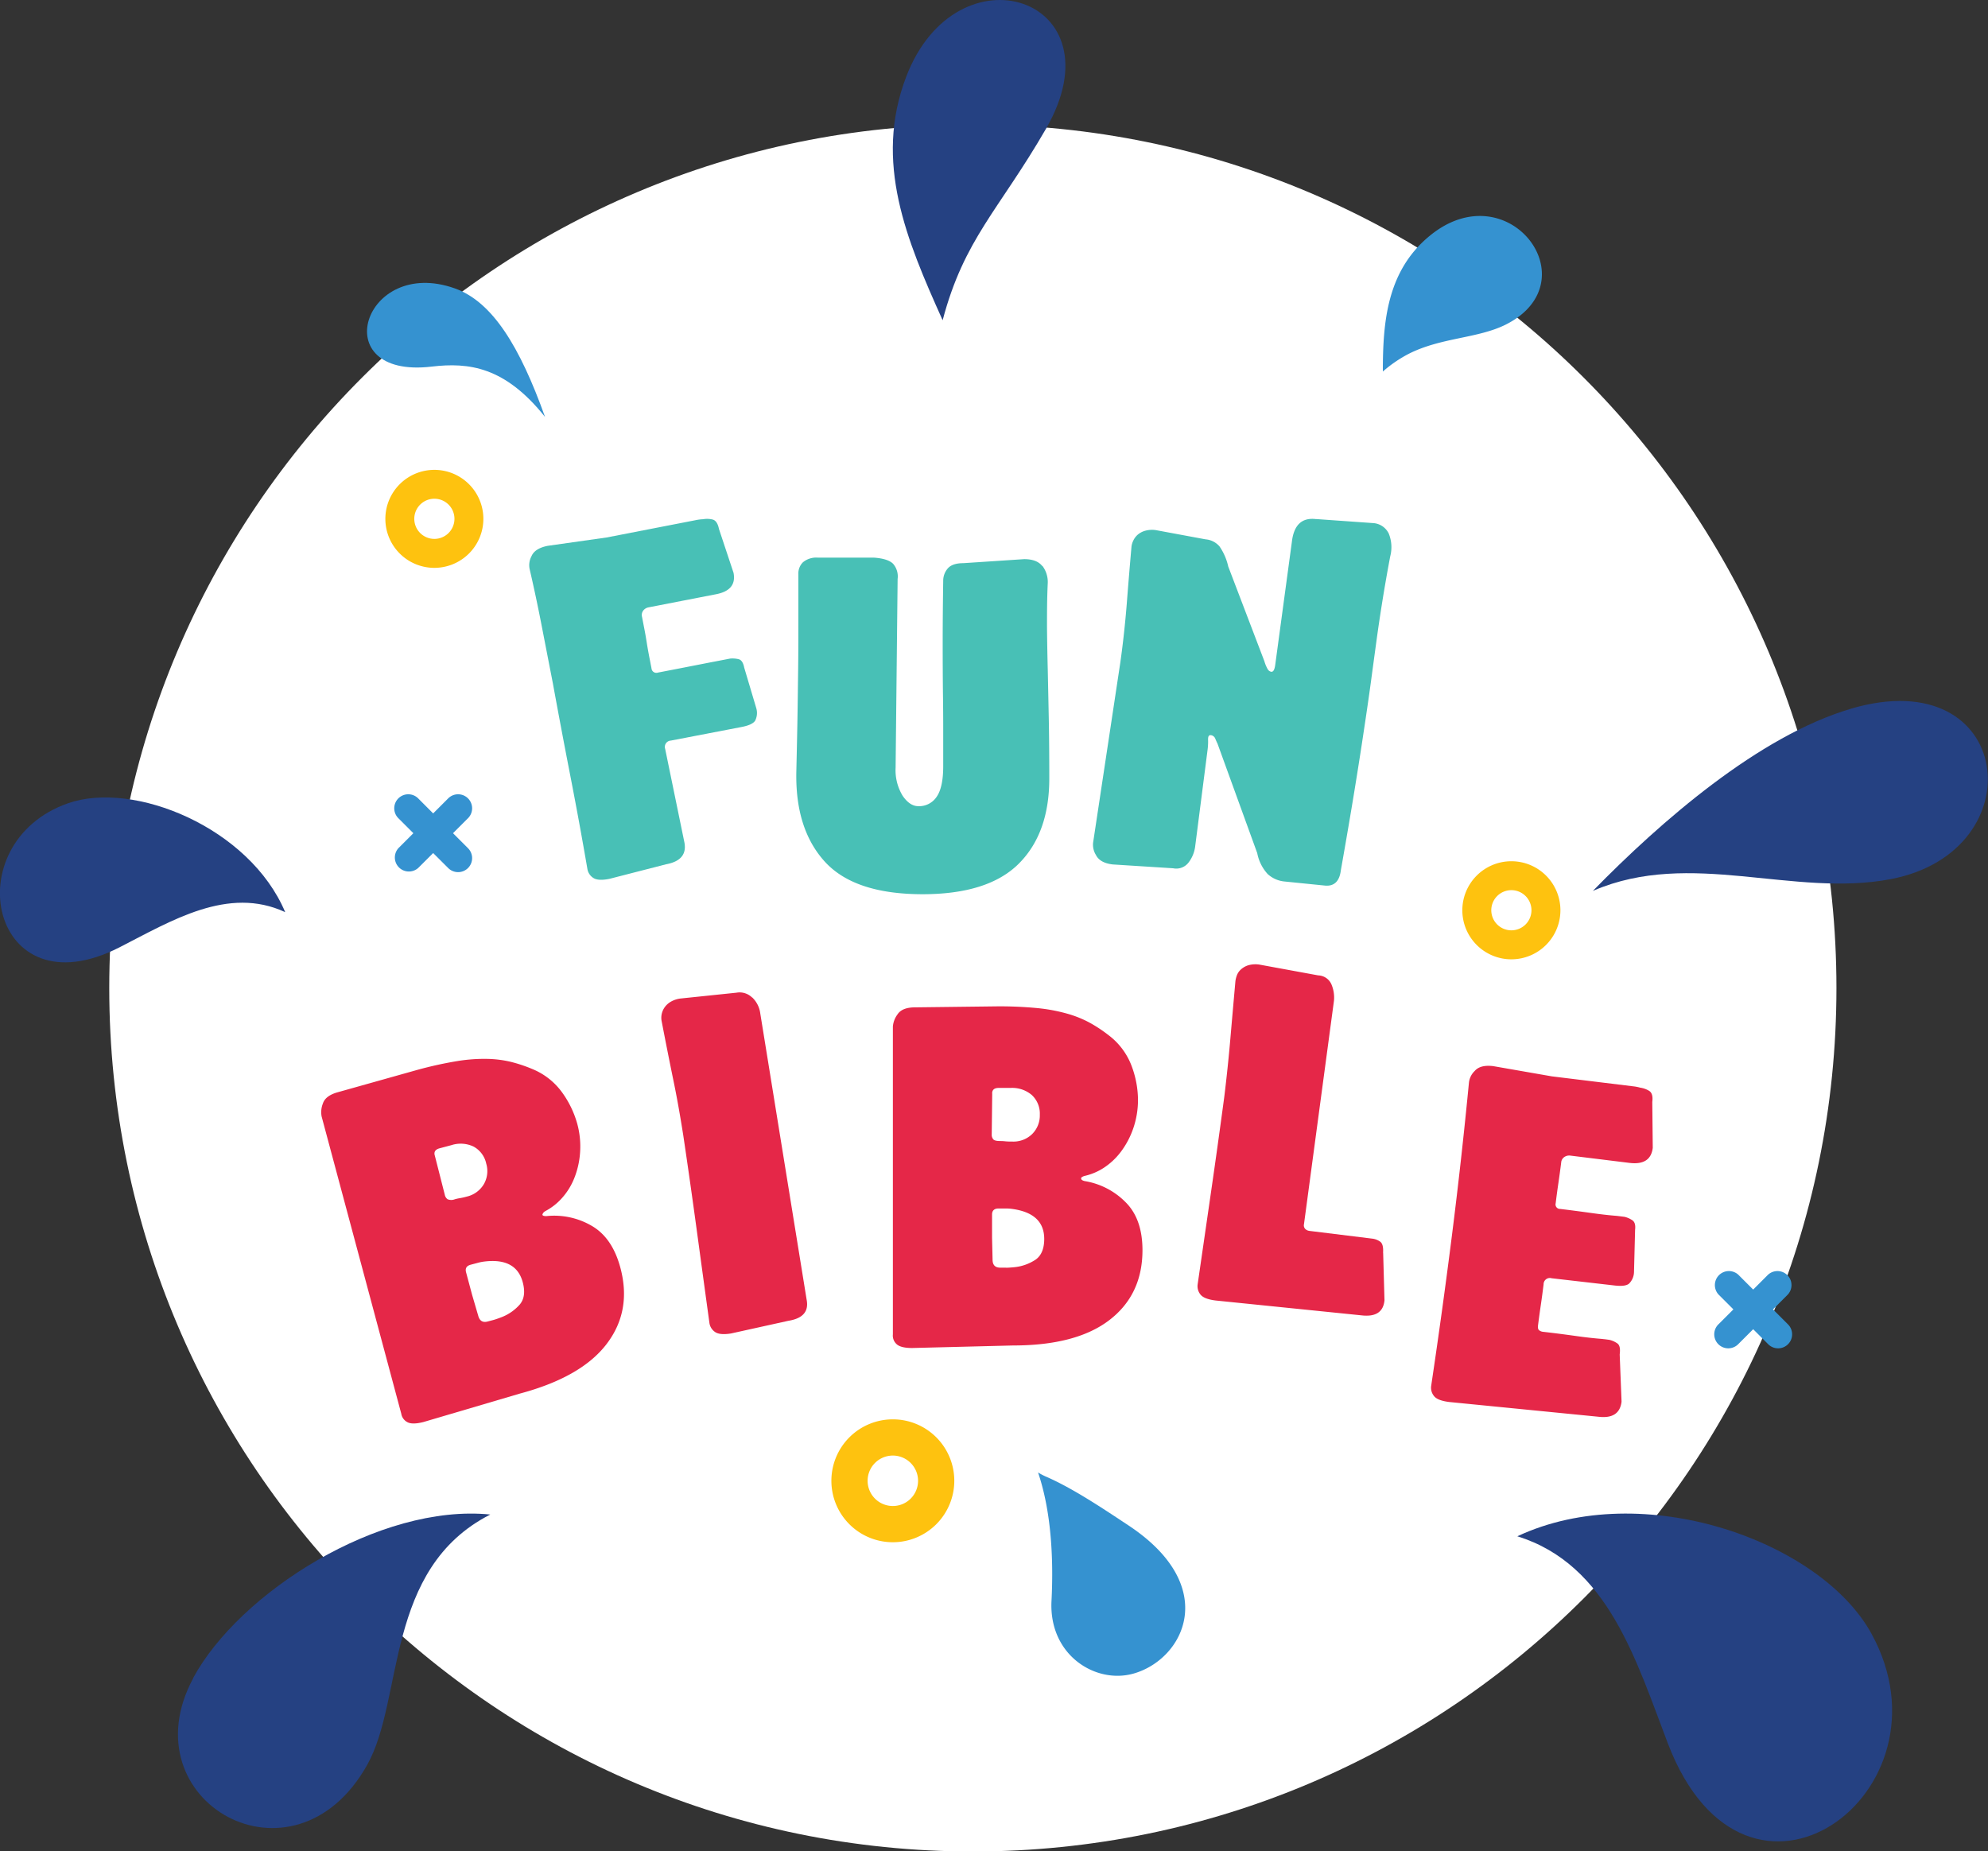 <svg id="Layer_1" data-name="Layer 1" xmlns="http://www.w3.org/2000/svg" viewBox="0 0 494.93 460.95"><rect x="0" y="0" width="494.93" height="460.95" fill="#333333" stroke="none"/><defs><style>.cls-1{fill:#fff;}.cls-2{fill:#e52748;}.cls-3{fill:#fec20f;}.cls-4{fill:#254182;}.cls-5{fill:#3592d0;}.cls-6{fill:#48c0b6;}</style></defs><path class="cls-1" d="M300.2,627c118.73,0,215-96.25,215-215s-96.26-215-215-215-215,96.25-215,215,96.26,215,215,215Z" transform="translate(-58 -166)"/><path class="cls-2" d="M245.22,414.35a4.44,4.44,0,0,0-3.89-1.18l-13.93,1.45a6.4,6.4,0,0,0-2.6.92,4.85,4.85,0,0,0-1.49,1.51,4.64,4.64,0,0,0-.62,1.69,4.52,4.52,0,0,0,0,1.35q1.38,7.19,2.83,14.29c1,4.75,1.83,9.52,2.59,14.34q1.74,11.71,3.32,23.34t3.19,23.36a3.24,3.24,0,0,0,1.37,2.21q1.16.84,4,.39l14.3-3.16q5.35-.86,4.54-5.19l-11.55-71.31a6.66,6.66,0,0,0-2-4Z" transform="translate(-58 -166)"/><path class="cls-3" d="M280.28,550a15.3,15.3,0,1,1,15.3-15.3,15.31,15.31,0,0,1-15.3,15.3Zm0-21.58a6.28,6.28,0,1,0,6.28,6.28,6.29,6.29,0,0,0-6.28-6.28Z" transform="translate(-58 -166)"/><path class="cls-3" d="M434.27,404.86a12.21,12.21,0,1,1,12.21-12.21,12.22,12.22,0,0,1-12.21,12.21Zm0-17.22a5,5,0,1,0,5,5,5,5,0,0,0-5-5Z" transform="translate(-58 -166)"/><path class="cls-4" d="M129,393.11c-14.22-6.61-28.37,2.19-41.28,8.78-32.12,16.38-41-26-12.78-35.89,16.42-5.73,45.2,6.09,54.06,27.11Z" transform="translate(-58 -166)"/><path class="cls-4" d="M283.58,185.18c-8.06,21.21.06,40.46,9.1,60.56,5.36-20.28,14-27.39,25.73-47.68,18.74-32.52-22.21-46.09-34.83-12.88Z" transform="translate(-58 -166)"/><path class="cls-5" d="M402.27,258.51c0-12.48,1.06-25.06,11.64-33.77,19.58-16.14,40.23,11.32,19,22.06-7,3.51-16.09,3.19-24.2,7.3a32.27,32.27,0,0,0-6.44,4.41Z" transform="translate(-58 -166)"/><path class="cls-3" d="M166.14,307.39a12.2,12.2,0,1,1,12.2-12.2,12.21,12.21,0,0,1-12.2,12.2Zm0-17.21a5,5,0,1,0,5,5,5,5,0,0,0-5-5Z" transform="translate(-58 -166)"/><path class="cls-5" d="M165.46,257.28c9.25-1.09,18.24,0,28.23,12.53-6.28-17.55-13.1-28.67-22.45-32-22.8-8.12-32.41,22.62-5.78,19.47Z" transform="translate(-58 -166)"/><path class="cls-5" d="M316.43,532.62c3.5,10.31,3.83,22.62,3.35,32-.69,13.5,11,20.76,20.43,18.08,12.53-3.55,21.73-21.64-1.22-36.86-6.39-4.23-14-9.34-20.66-12.21a16.42,16.42,0,0,1-1.9-1Z" transform="translate(-58 -166)"/><path class="cls-4" d="M518.87,342.45c-23,6.75-47.47,28.15-64.31,45.37l.17-.07c24.2-10.39,49.7,1.79,74-2.86,36.24-6.94,30.71-54.37-9.9-42.44Z" transform="translate(-58 -166)"/><path class="cls-4" d="M435.75,548.52c22.67,7,29.66,31.17,37.5,51.63,19.52,50.91,72.37,12.19,50.67-27.38-12.64-23.06-56.94-38.9-88.17-24.25Z" transform="translate(-58 -166)"/><path class="cls-5" d="M162.14,382.09l3.7-3.69,3.7,3.69a3.49,3.49,0,1,0,4.94-4.93l-3.7-3.7,3.7-3.7a3.49,3.49,0,1,0-4.94-4.93l-3.7,3.7-3.69-3.7a3.49,3.49,0,1,0-4.94,4.93l3.7,3.7-3.7,3.7a3.49,3.49,0,0,0,4.93,4.93Z" transform="translate(-58 -166)"/><path class="cls-4" d="M106.06,583.86c11.47-21.31,46.48-43.53,74-40.76-26.44,13.49-21.42,45.87-30.63,62.31-18.29,32.69-59.83,9.08-43.33-21.55Z" transform="translate(-58 -166)"/><path class="cls-2" d="M402.33,477.91c.09-1.43-.15-2.35-.74-2.76a4.3,4.3,0,0,0-2-.75L384,472.48a1.83,1.83,0,0,1-1-.44,1.3,1.3,0,0,1-.36-1.25l7.46-55.6a8.34,8.34,0,0,0-.54-3.88,3.72,3.72,0,0,0-3.38-2.45l-14.66-2.69a6.52,6.52,0,0,0-2.75.17,4.91,4.91,0,0,0-1.84,1.05,3.75,3.75,0,0,0-1,1.46,6.57,6.57,0,0,0-.36,1.42q-.65,7.29-1.27,14.45t-1.51,14.42q-1.57,11.75-3.25,23.35t-3.38,23.34a3.3,3.3,0,0,0,.71,2.5c.59.75,1.84,1.24,3.76,1.48l36.25,3.69q5.38.66,5.8-3.74l-.33-11.85Z" transform="translate(-58 -166)"/><path class="cls-2" d="M193.08,468.41c0-.26.19-.53.63-.83a14.66,14.66,0,0,0,4.11-3.18,16.59,16.59,0,0,0,3.11-4.95,21.07,21.07,0,0,0,1.48-6.4,21.47,21.47,0,0,0-.75-7.43,24.52,24.52,0,0,0-3.64-7.51,17.16,17.16,0,0,0-7.53-5.95,36.74,36.74,0,0,0-5.31-1.77,27.51,27.51,0,0,0-6-.74,41.85,41.85,0,0,0-7.54.58,97.51,97.51,0,0,0-9.67,2.14l-19.79,5.56q-3.16.85-3.8,2.85a5.82,5.82,0,0,0-.31,3.21l19.83,74a2.88,2.88,0,0,0,1.48,2.09c.82.47,2.16.46,4,0l24.07-7.1Q202.7,508.9,209,500.67t3.47-18.94q-2-7.55-7.19-10.53A18.5,18.5,0,0,0,194,468.8q-.91,0-1-.39Zm-26.85-14.74c-.24-.89.17-1.48,1.22-1.76l2.93-.78a7.49,7.49,0,0,1,5.51.35,6.31,6.31,0,0,1,3.16,4.24,6.51,6.51,0,0,1-.59,5.12,6.69,6.69,0,0,1-4.26,3.1,16.59,16.59,0,0,1-1.72.39,10.9,10.9,0,0,0-1.23.27,2.4,2.4,0,0,1-1.82,0,1.78,1.78,0,0,1-.68-1.06l-2.52-9.9Zm14.57,41-1.4.37c-1.22.33-2-.16-2.35-1.46l-1.52-5.2-1.5-5.6c-.26-1,.13-1.61,1.19-1.89l1.7-.45a11.39,11.39,0,0,1,1.74-.34q7.84-.93,9.48,5.16.95,3.54-.74,5.55a11.61,11.61,0,0,1-4.74,3.23q-1.18.45-1.86.63Z" transform="translate(-58 -166)"/><path class="cls-2" d="M327.13,459.44c0-.25.31-.46.82-.63a14.74,14.74,0,0,0,4.79-2,16.92,16.92,0,0,0,4.29-4,21.09,21.09,0,0,0,3.08-5.79,21.72,21.72,0,0,0,1.2-7.38,24.45,24.45,0,0,0-1.57-8.19,17.14,17.14,0,0,0-5.74-7.69,35.47,35.47,0,0,0-4.66-3.09,27.4,27.4,0,0,0-5.62-2.27,42.49,42.49,0,0,0-7.43-1.39,98.06,98.06,0,0,0-9.9-.44l-20.55.25c-2.19,0-3.65.59-4.41,1.77a5.88,5.88,0,0,0-1.14,3v76.65a2.87,2.87,0,0,0,.89,2.4c.67.67,2,1,3.9,1l25.09-.63q15.76,0,24-6.31t8.26-17.39q0-7.82-4.23-12A18.47,18.47,0,0,0,328,460.07c-.59-.16-.86-.37-.82-.63ZM305,438.26c0-.92.55-1.38,1.64-1.38h3a7.54,7.54,0,0,1,5.23,1.76,6.31,6.31,0,0,1,2,4.92,6.5,6.5,0,0,1-1.89,4.79,6.65,6.65,0,0,1-4.91,1.89,17.56,17.56,0,0,1-1.77-.06,10.66,10.66,0,0,0-1.26-.07c-.93,0-1.51-.14-1.76-.44a1.72,1.72,0,0,1-.38-1.19l.12-10.22Zm3.47,43.37H307c-1.26,0-1.89-.67-1.89-2l-.13-5.42v-5.8c0-1,.55-1.51,1.64-1.51h1.77a11.68,11.68,0,0,1,1.76.13q7.81,1.13,7.82,7.44c0,2.43-.72,4.16-2.14,5.16a11.64,11.64,0,0,1-5.43,1.9q-1.26.12-1.95.12Z" transform="translate(-58 -166)"/><path class="cls-2" d="M461.24,503.22c.18-1.42,0-2.33-.61-2.74a5.68,5.68,0,0,0-2-.88l-1.88-.23q-2.89-.22-6.76-.77c-2.59-.36-5.21-.7-7.88-1a1.82,1.82,0,0,1-.91-.37c-.27-.2-.37-.59-.3-1.18.21-1.66.44-3.37.7-5.12s.48-3.45.69-5.12a1.56,1.56,0,0,1,2-1.54l15.65,1.8c1.75.21,3,.07,3.61-.45a4.18,4.18,0,0,0,1.25-2.89l.27-10.51q.21-1.76-.66-2.37a5.87,5.87,0,0,0-2-.88l-1.88-.23q-2.76-.21-6.45-.73c-2.45-.34-5-.68-7.68-1a1.11,1.11,0,0,1-1.1-1.4c.2-1.67.43-3.35.68-5.06s.48-3.39.69-5.06a1.79,1.79,0,0,1,.81-1.42,2.13,2.13,0,0,1,1.44-.34l14.76,1.82q5.25.64,5.79-3.74l-.12-11.44c.18-1.42-.09-2.34-.8-2.77a5.78,5.78,0,0,0-2.19-.78,10.87,10.87,0,0,0-1.86-.35L444.34,434l-14.55-2.54q-3.26-.41-4.65,1.2a4.74,4.74,0,0,0-1.43,2.87q-1.84,19.09-4.21,37.85t-5.2,37.72a3.26,3.26,0,0,0,.71,2.5c.58.75,1.84,1.24,3.76,1.48l37.14,3.67q5.26.64,5.79-3.74l-.46-11.74Z" transform="translate(-58 -166)"/><path class="cls-5" d="M490.77,500.66l3.7-3.7,3.7,3.7a3.49,3.49,0,1,0,4.93-4.94l-3.7-3.7,3.7-3.7a3.49,3.49,0,0,0-4.93-4.93l-3.7,3.7-3.7-3.7a3.49,3.49,0,0,0-4.93,4.93l3.7,3.7-3.7,3.7a3.49,3.49,0,1,0,4.93,4.94Z" transform="translate(-58 -166)"/><path class="cls-6" d="M317.46,306.92q-1.32-1.69-4.47-1.7l-15.13,1c-1.85,0-3.15.44-3.91,1.32a4.66,4.66,0,0,0-1.13,3.09q-.13,8.58-.13,15.32t.06,12.29q.08,5.55.07,10.09v8.44c0,3.53-.55,6.08-1.64,7.63a5.23,5.23,0,0,1-4.54,2.33q-2.14,0-3.91-2.58a12.21,12.21,0,0,1-1.76-7l.5-47a4.79,4.79,0,0,0-1.13-3.78q-1.26-1.26-4.67-1.52h-14A5.18,5.18,0,0,0,257.9,306a3.9,3.9,0,0,0-1.14,2.9v11.28c0,4.25,0,8.59-.06,13s-.11,8.82-.19,13.11-.17,8.15-.25,11.6q-.37,14.37,7,22.56t24.4,8.2q16.38,0,24-7.63t7.57-21.37q0-8.44-.13-14.87t-.25-12q-.14-5.55-.19-10.65c0-3.41,0-7.08.19-11a6.66,6.66,0,0,0-1.33-4.23Z" transform="translate(-58 -166)"/><path class="cls-6" d="M223.92,381.18c3.54-.69,5-2.48,4.48-5.37l-4.8-23.34a1.57,1.57,0,0,1,1.4-2.07L242.69,347c1.74-.34,2.83-.85,3.3-1.54a4.24,4.24,0,0,0,.29-3.14l-3-10.08c-.24-1.23-.7-1.93-1.37-2.1a6.36,6.36,0,0,0-2.15-.16l-1.86.36-3.28.63-4.14.81-4.46.87-4.2.81a1.22,1.22,0,0,1-1.63-1.09q-.24-1.24-.57-2.91c-.21-1.12-.42-2.27-.61-3.48s-.39-2.36-.61-3.48-.4-2.08-.56-2.9a1.82,1.82,0,0,1,.33-1.61,2.17,2.17,0,0,1,1.26-.76l16.83-3.27q5.21-1,4.36-5.34L237,297.73c-.28-1.4-.82-2.2-1.62-2.38a5.58,5.58,0,0,0-2.33-.07,10.8,10.8,0,0,0-1.88.24L209,299.83l-14.62,2.07q-3.23.63-4.06,2.59a4.74,4.74,0,0,0-.47,3.17q1.62,7,3,14.12t2.78,14.3q2.13,11.66,4.37,23.16t4.25,23.19a3.28,3.28,0,0,0,1.45,2.16c.79.53,2.13.61,4,.24l14.19-3.65Z" transform="translate(-58 -166)"/><path class="cls-6" d="M385.63,295.25q-5.25-.64-6,5.61l-4.14,30.61c-.16,1.25-.48,1.85-1,1.79a1.26,1.26,0,0,1-.87-.62,8.67,8.67,0,0,1-.84-2l-9-23.59a14.25,14.25,0,0,0-2.17-5,5.12,5.12,0,0,0-3.47-1.76L345.79,298a6.36,6.36,0,0,0-2.75.17,4.9,4.9,0,0,0-1.84,1,4.53,4.53,0,0,0-1.07,1.46,4.75,4.75,0,0,0-.43,1.41q-.63,7.15-1.19,14.4c-.39,4.82-.91,9.64-1.59,14.47l-6.78,44.89a4.85,4.85,0,0,0,.7,3.08q1,2,4.22,2.36l15,.95a3.85,3.85,0,0,0,3.93-1.55,8.22,8.22,0,0,0,1.54-3.75l3.13-24.38a15.29,15.29,0,0,0,.1-2.41c0-.76.2-1.11.7-1.05a1.35,1.35,0,0,1,1.1.89c.23.54.41.94.55,1.22L371,378.42a10.67,10.67,0,0,0,2.6,5.21,7.22,7.22,0,0,0,4.16,1.85l9.91,1q3.63.45,4.15-3.81,2-11.31,3.38-19.78t2.36-15.08q1-6.6,1.71-11.79c.46-3.46.92-6.81,1.36-10.06s.93-6.57,1.48-10,1.2-7.22,2-11.44a9,9,0,0,0-.38-5.7,4.64,4.64,0,0,0-3.93-2.58l-14.11-1Z" transform="translate(-58 -166)"/></svg>